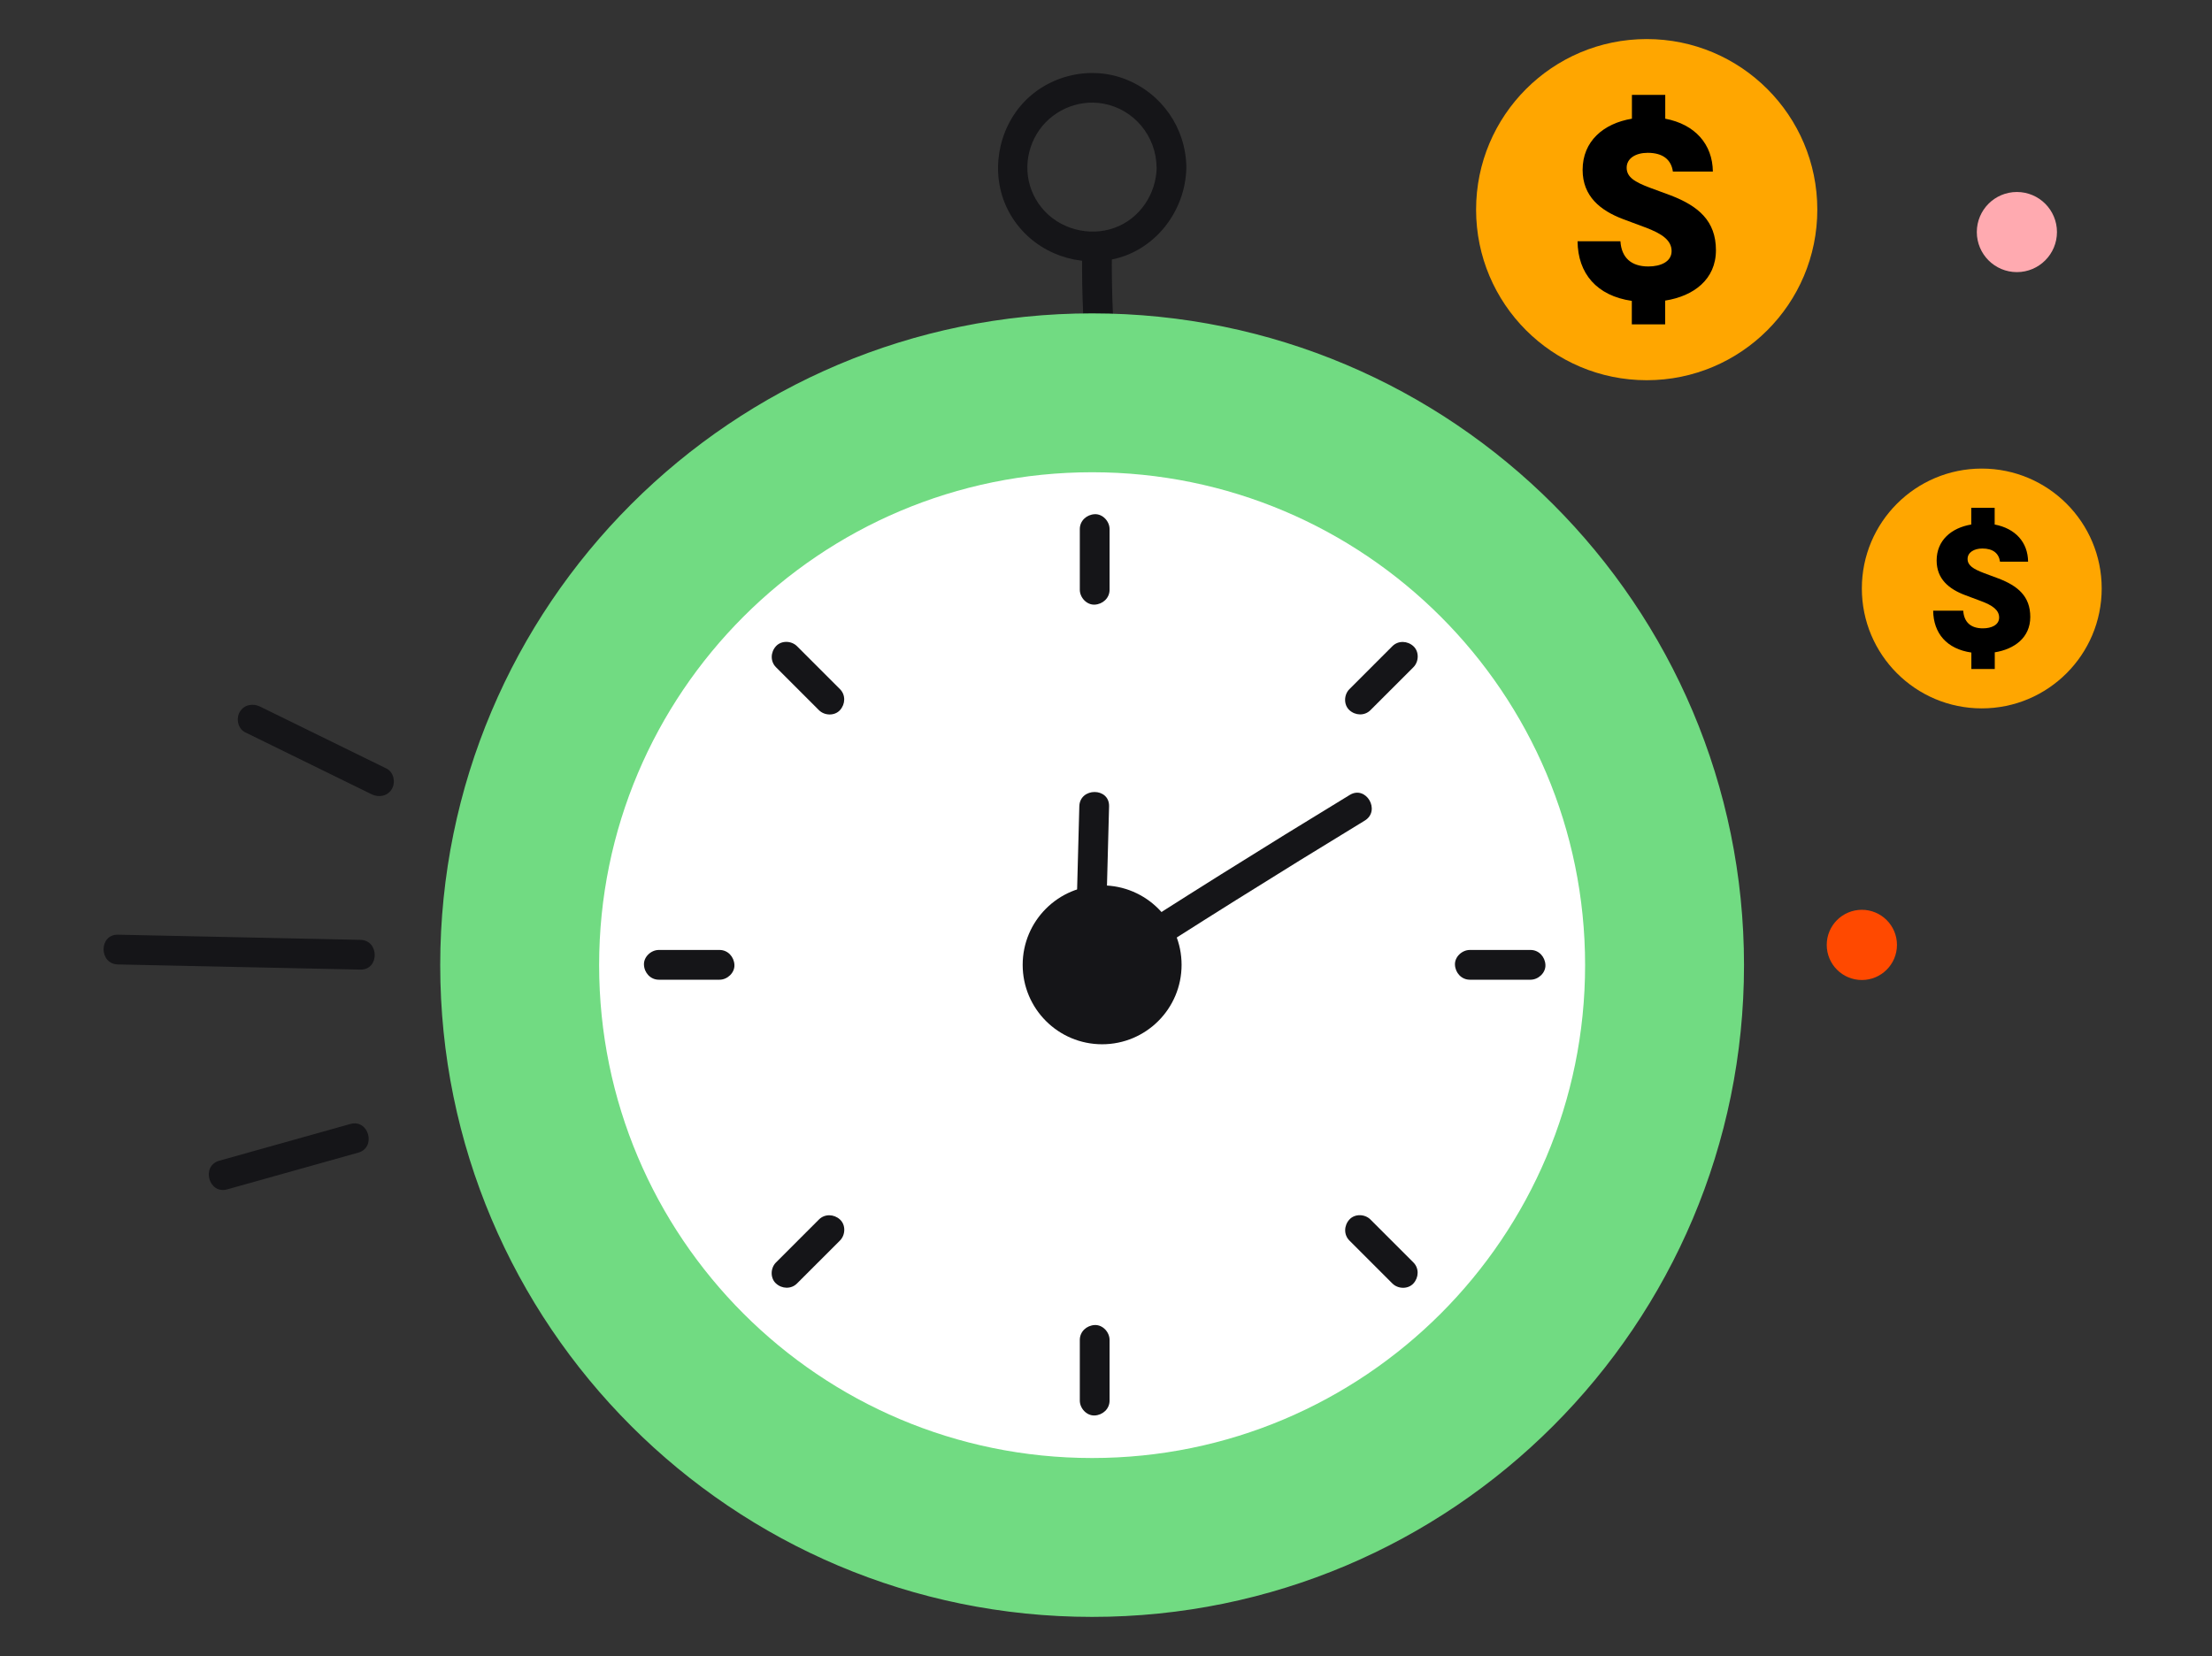 <svg width="223" height="167" viewBox="0 0 223 167" fill="none" xmlns="http://www.w3.org/2000/svg">
<rect x="0" y="0" width="223" height="167" fill="#333333" stroke="none"/>
<g clip-path="url(#clip0_339_9438)">
<path d="M109.09 25.809C109.06 29.659 109.23 33.509 109.61 37.349C109.69 38.159 110.24 38.849 111.11 38.849C111.86 38.849 112.69 38.159 112.61 37.349C112.23 33.519 112.06 29.659 112.09 25.809C112.11 23.879 109.11 23.879 109.09 25.809Z" fill="#151518"/>
<path d="M166.01 38.339C175.509 38.339 183.21 30.638 183.21 21.139C183.21 11.639 175.509 3.939 166.01 3.939C156.511 3.939 148.81 11.639 148.81 21.139C148.81 30.638 156.511 38.339 166.01 38.339Z" fill="#FFA600"/>
<path d="M167.87 30.309L167.87 32.709L164.51 32.709L164.51 30.339C160.98 29.829 159.07 27.579 159.04 24.329L163.36 24.329C163.47 25.969 164.43 26.869 166.18 26.869C167.42 26.869 168.52 26.389 168.52 25.319C168.52 24.249 167.59 23.569 165.84 22.919L163.64 22.099C161.33 21.229 159.55 19.789 159.55 17.129C159.55 14.249 161.64 12.449 164.52 11.969L164.52 9.569L167.88 9.569L167.88 11.969C170.87 12.529 172.65 14.539 172.68 17.299L168.65 17.299C168.48 16.089 167.63 15.409 166.11 15.409C164.9 15.409 163.99 15.969 163.99 16.909C163.99 17.849 164.78 18.349 166.36 18.939L168.42 19.699C171.21 20.769 172.99 22.269 172.99 25.229C172.99 28.189 170.73 29.859 167.88 30.309L167.87 30.309Z" fill="black"/>
<path d="M199.79 71.429C206.467 71.429 211.88 66.016 211.88 59.339C211.88 52.662 206.467 47.249 199.79 47.249C193.113 47.249 187.7 52.662 187.7 59.339C187.7 66.016 193.113 71.429 199.79 71.429Z" fill="#FFA600"/>
<path d="M201.1 65.779L201.1 67.459L198.74 67.459L198.74 65.799C196.26 65.439 194.92 63.859 194.89 61.579L197.92 61.579C198 62.729 198.67 63.359 199.9 63.359C200.77 63.359 201.54 63.019 201.54 62.269C201.54 61.519 200.89 61.039 199.66 60.589L198.11 60.009C196.49 59.399 195.24 58.389 195.24 56.519C195.24 54.499 196.71 53.229 198.73 52.889L198.73 51.209L201.09 51.209L201.09 52.889C203.19 53.289 204.44 54.689 204.46 56.639L201.63 56.639C201.51 55.789 200.92 55.309 199.85 55.309C199 55.309 198.36 55.709 198.36 56.359C198.36 57.009 198.91 57.369 200.02 57.789L201.47 58.329C203.43 59.079 204.68 60.129 204.68 62.209C204.68 64.289 203.09 65.459 201.09 65.779L201.1 65.779Z" fill="black"/>
<path d="M187.7 98.819C189.655 98.819 191.24 97.234 191.24 95.279C191.24 93.324 189.655 91.739 187.7 91.739C185.745 91.739 184.16 93.324 184.16 95.279C184.16 97.234 185.745 98.819 187.7 98.819Z" fill="#FF4900"/>
<path d="M203.33 26.939C205.285 26.939 206.87 25.354 206.87 23.399C206.87 21.444 205.285 19.859 203.33 19.859C201.375 19.859 199.79 21.444 199.79 23.399C199.79 25.354 201.375 26.939 203.33 26.939Z" fill="#FFAAB0" stroke="#FFAAB0" stroke-miterlimit="10"/>
<path d="M110.1 162.539C146.12 162.539 175.32 133.339 175.32 97.319C175.32 61.299 146.12 32.099 110.1 32.099C74.08 32.099 44.88 61.299 44.88 97.319C44.88 133.339 74.08 162.539 110.1 162.539Z" fill="#71DB82" stroke="#71DB82" stroke-miterlimit="10"/>
<path d="M110.1 147.019C137.548 147.019 159.8 124.767 159.8 97.319C159.8 69.87 137.548 47.619 110.1 47.619C82.651 47.619 60.4 69.87 60.4 97.319C60.4 124.767 82.651 147.019 110.1 147.019Z" fill="white"/>
<path d="M108.86 135.109L108.86 141.229C108.86 142.009 109.55 142.769 110.36 142.729C111.17 142.689 111.86 142.069 111.86 141.229L111.86 135.109C111.86 134.329 111.17 133.569 110.36 133.609C109.55 133.649 108.86 134.269 108.86 135.109Z" fill="#151518"/>
<path d="M108.86 53.349L108.86 59.469C108.86 60.249 109.55 61.009 110.36 60.969C111.17 60.929 111.86 60.309 111.86 59.469L111.86 53.349C111.86 52.569 111.17 51.809 110.36 51.849C109.55 51.889 108.86 52.509 108.86 53.349Z" fill="#151518"/>
<path d="M148.18 98.789L154.3 98.789C155.08 98.789 155.84 98.099 155.8 97.289C155.76 96.479 155.14 95.789 154.3 95.789L148.18 95.789C147.4 95.789 146.64 96.479 146.68 97.289C146.72 98.099 147.34 98.789 148.18 98.789Z" fill="#151518"/>
<path d="M66.42 98.789L72.54 98.789C73.32 98.789 74.08 98.099 74.04 97.289C74 96.479 73.38 95.789 72.54 95.789L66.42 95.789C65.64 95.789 64.88 96.479 64.92 97.289C64.96 98.099 65.58 98.789 66.42 98.789Z" fill="#151518"/>
<path d="M138.16 71.609C139.6 70.169 141.05 68.719 142.49 67.279C143.05 66.719 143.09 65.709 142.49 65.159C141.89 64.609 140.96 64.569 140.37 65.159C138.93 66.599 137.48 68.049 136.04 69.489C135.48 70.049 135.44 71.059 136.04 71.609C136.64 72.159 137.57 72.199 138.16 71.609Z" fill="#151518"/>
<path d="M80.35 129.419C81.79 127.979 83.24 126.529 84.68 125.089C85.24 124.529 85.28 123.519 84.68 122.969C84.08 122.419 83.15 122.379 82.56 122.969C81.12 124.409 79.67 125.859 78.23 127.299C77.67 127.859 77.63 128.869 78.23 129.419C78.83 129.969 79.76 130.009 80.35 129.419Z" fill="#151518"/>
<path d="M84.68 69.489C83.24 68.049 81.79 66.599 80.35 65.159C79.79 64.599 78.78 64.559 78.23 65.159C77.68 65.759 77.64 66.689 78.23 67.279C79.67 68.719 81.12 70.169 82.56 71.609C83.12 72.169 84.13 72.209 84.68 71.609C85.23 71.009 85.27 70.079 84.68 69.489Z" fill="#151518"/>
<path d="M142.49 127.299L138.16 122.969C137.6 122.409 136.59 122.369 136.04 122.969C135.49 123.569 135.45 124.499 136.04 125.089C137.48 126.529 138.93 127.979 140.37 129.419C140.93 129.979 141.94 130.019 142.49 129.419C143.04 128.819 143.08 127.889 142.49 127.299Z" fill="#151518"/>
<path d="M116.61 16.859C116.57 19.539 114.93 22.039 112.37 22.969C109.81 23.899 106.76 23.109 105 20.929C103.24 18.749 103.14 15.819 104.51 13.519C105.88 11.219 108.6 9.969 111.23 10.449C114.34 11.019 116.56 13.729 116.6 16.869C116.63 18.799 119.63 18.799 119.6 16.869C119.55 12.879 117.09 9.359 113.36 7.949C109.63 6.539 105.3 7.739 102.81 10.769C100.32 13.799 99.85 18.279 101.92 21.729C103.99 25.179 108 26.899 111.92 26.199C116.37 25.399 119.54 21.319 119.6 16.869C119.63 14.939 116.63 14.939 116.6 16.869L116.61 16.859Z" fill="#151518"/>
<path d="M111.11 105.299C115.534 105.299 119.12 101.713 119.12 97.289C119.12 92.865 115.534 89.279 111.11 89.279C106.686 89.279 103.1 92.865 103.1 97.289C103.1 101.713 106.686 105.299 111.11 105.299Z" fill="#151518"/>
<path d="M11.89 97.249C20.04 97.419 28.18 97.599 36.33 97.769C38.26 97.809 38.26 94.809 36.33 94.769C28.18 94.599 20.04 94.419 11.89 94.249C9.96 94.209 9.96 97.209 11.89 97.249Z" fill="#151518"/>
<path d="M24.71 73.839C28.96 75.919 33.21 78.009 37.46 80.089C38.19 80.449 39.08 80.289 39.51 79.549C39.9 78.889 39.7 77.859 38.97 77.499C34.72 75.419 30.47 73.329 26.22 71.249C25.49 70.889 24.6 71.049 24.17 71.789C23.78 72.449 23.98 73.479 24.71 73.839Z" fill="#151518"/>
<path d="M22.91 119.929C27.31 118.699 31.71 117.459 36.11 116.229C37.97 115.709 37.18 112.809 35.31 113.339C30.91 114.569 26.51 115.809 22.11 117.039C20.25 117.559 21.04 120.459 22.91 119.929Z" fill="#151518"/>
<path d="M111.67 98.999C120.23 93.459 128.87 88.049 137.58 82.749C139.23 81.749 137.72 79.149 136.07 80.159C127.36 85.459 118.72 90.869 110.16 96.409C108.54 97.449 110.05 100.049 111.67 98.999Z" fill="#151518"/>
<path d="M108.81 81.309C108.69 85.949 108.56 90.599 108.44 95.239C108.39 97.169 111.39 97.169 111.44 95.239C111.56 90.599 111.69 85.949 111.81 81.309C111.86 79.379 108.86 79.379 108.81 81.309Z" fill="#151518"/>
</g>
<defs>
<clipPath id="clip0_339_9438">
<rect width="201.44" height="159.1" fill="white" transform="translate(10.44 3.939)"/>
</clipPath>
</defs>
</svg>
